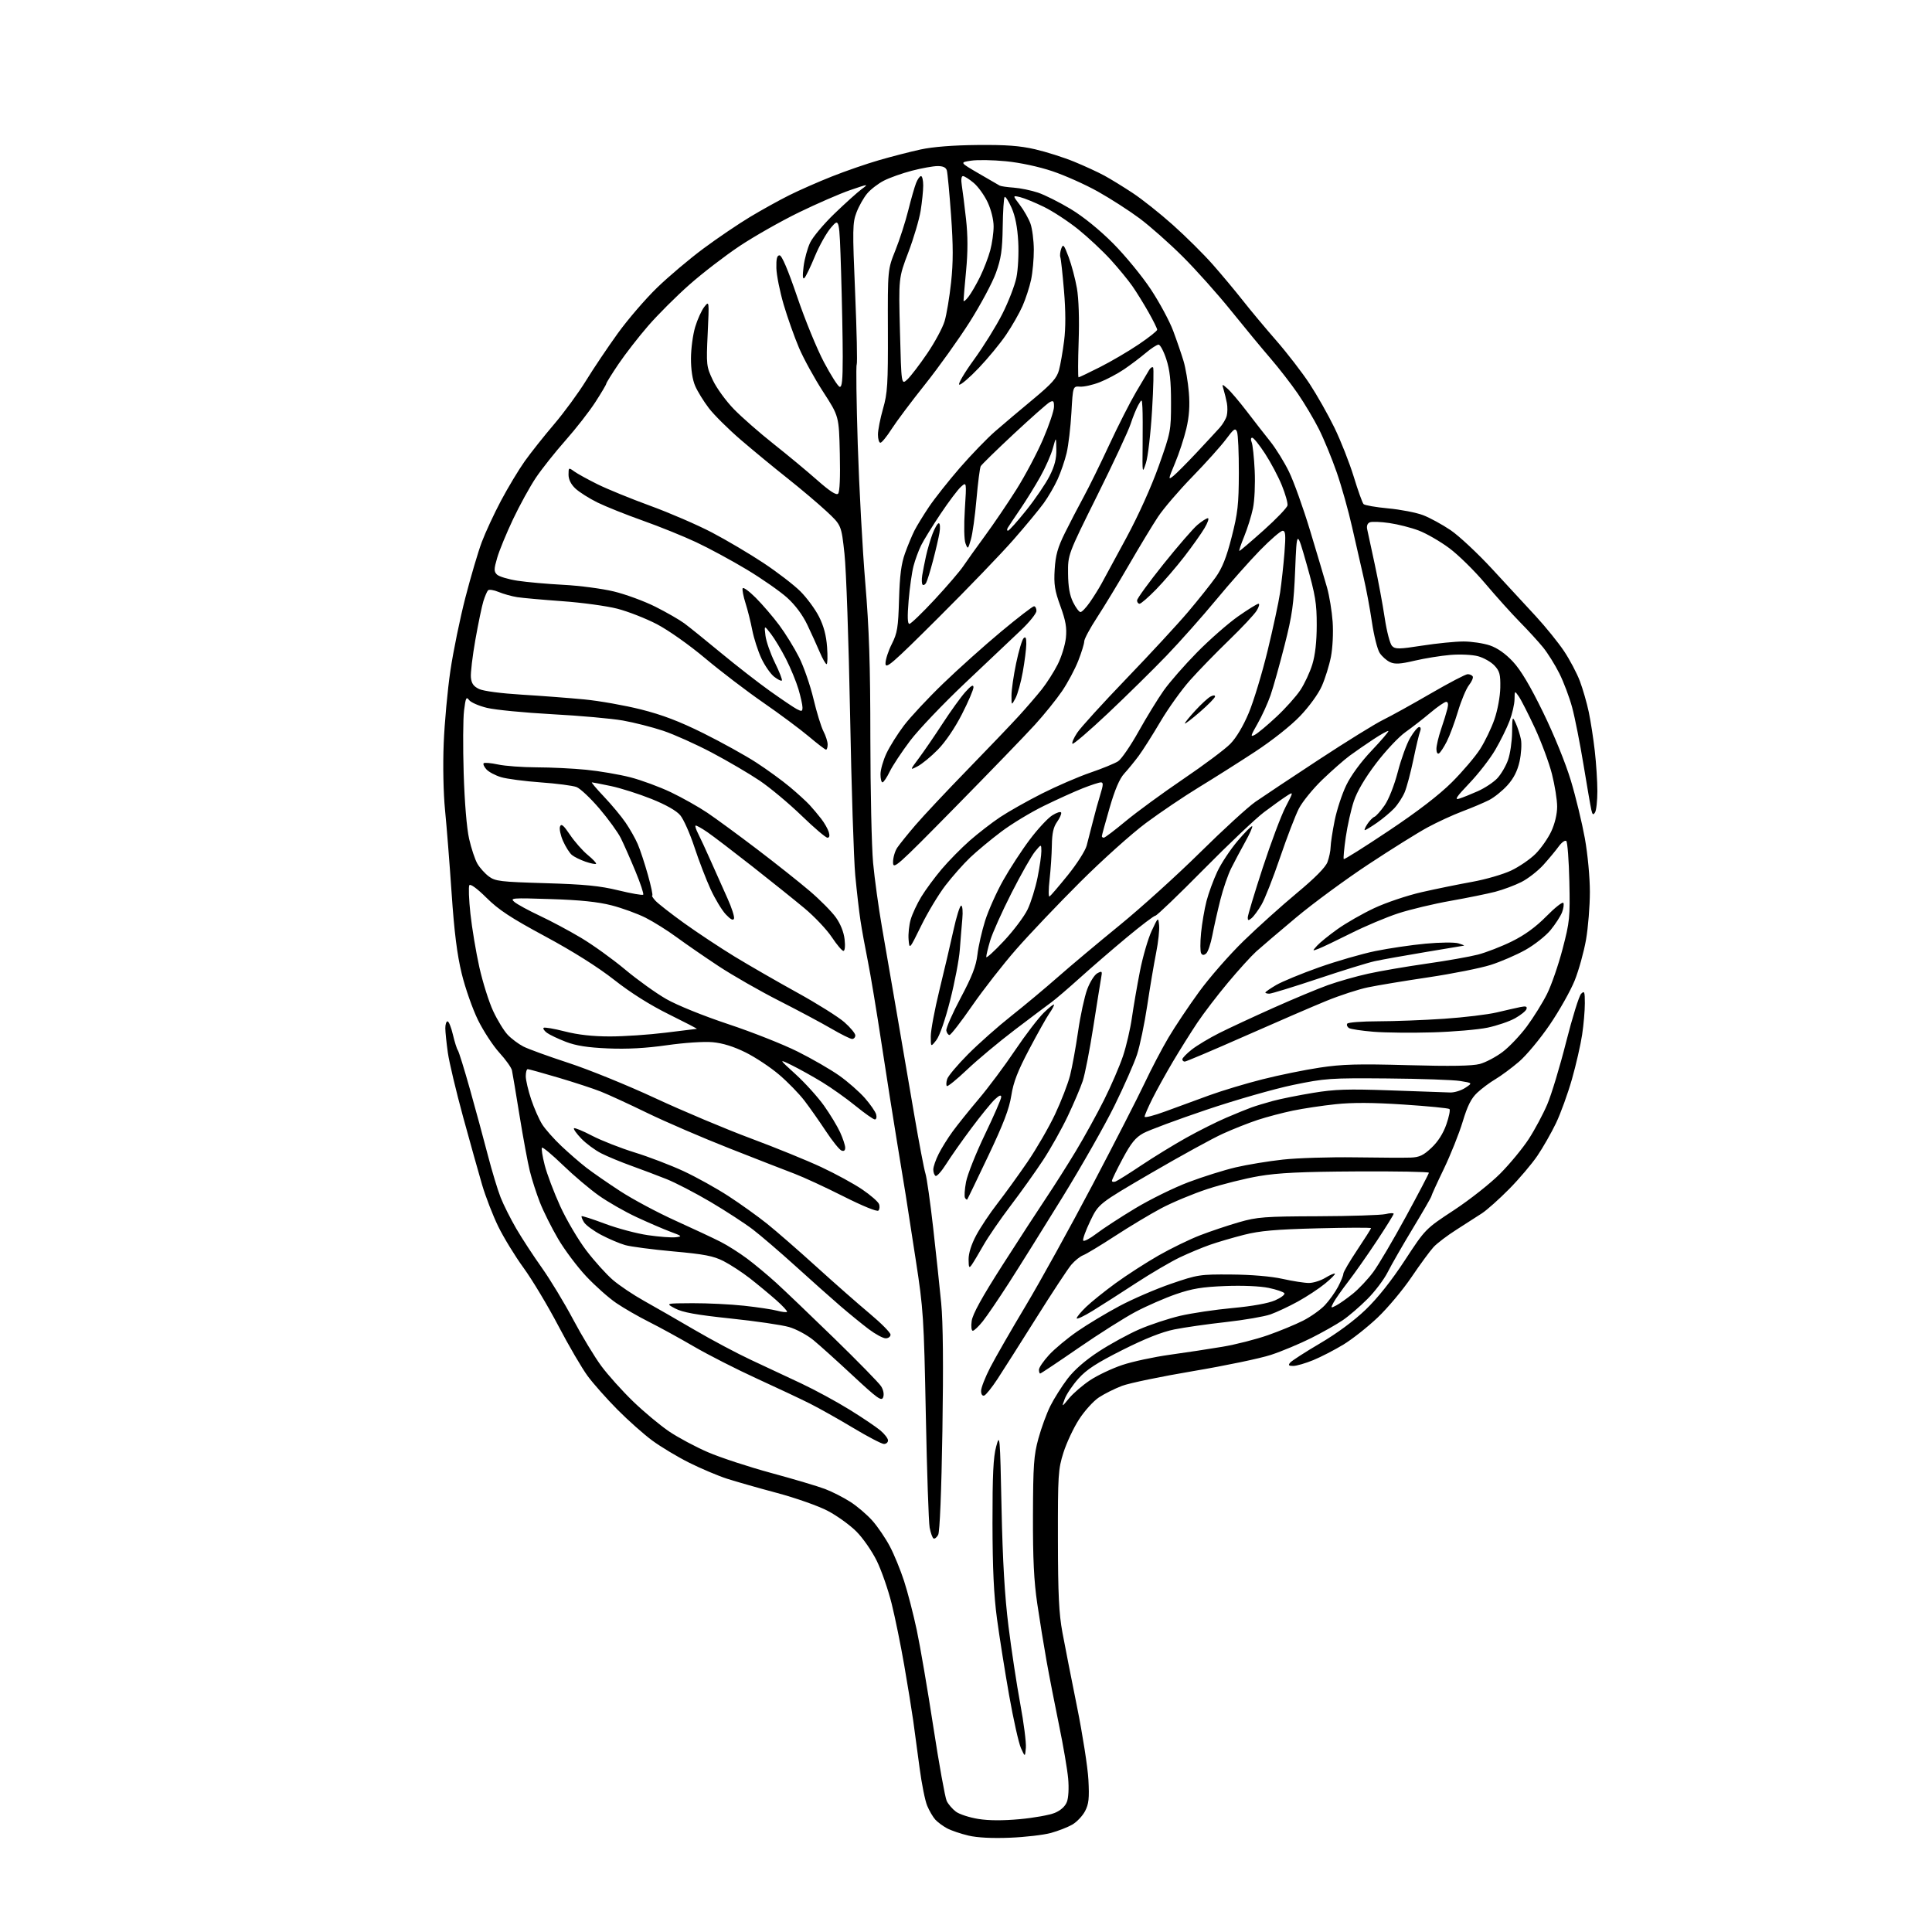 <?xml version="1.0" encoding="UTF-8" standalone="no"?>
<svg 
  version="1.1" 
  xmlns="http://www.w3.org/2000/svg" 
  xmlns:xlink="http://www.w3.org/1999/xlink" 
  xmlns:svg="http://www.w3.org/2000/svg"
  xmlns:rdf="http://www.w3.org/1999/02/22-rdf-syntax-ns#"
  xmlns:cc="http://creativecommons.org/ns#"
  xmlns:dc="http://purl.org/dc/elements/1.1/"
  viewBox="0 0 768 768"
  width="768"
  height="768"
>
<style>svg {background-color: white; }</style>"
<path stroke="none" fill="black" fill-rule="evenodd" d="M401.50,730.52C394.47,730.81 388.51,730.51 385.00,729.68C381.98,728.97 378.15,727.68 376.50,726.80C374.85,725.92 372.73,724.35 371.79,723.32C370.85,722.28 369.40,719.80 368.57,717.81C367.73,715.82 366.38,709.09 365.56,702.85C364.74,696.61 363.60,688.12 363.02,684.00C362.44,679.88 360.84,669.98 359.45,662.00C358.07,654.02 355.82,643.00 354.45,637.50C353.09,632.00 350.43,624.35 348.55,620.50C346.67,616.65 343.02,611.39 340.44,608.81C337.86,606.23 332.74,602.53 329.06,600.60C325.38,598.66 316.33,595.47 308.93,593.49C301.55,591.52 292.57,588.96 289.00,587.81C285.43,586.66 278.68,583.80 274.00,581.47C269.32,579.13 262.71,575.16 259.30,572.65C255.89,570.14 249.65,564.59 245.43,560.33C241.21,556.07 235.90,550.09 233.64,547.04C231.38,543.99 226.11,534.98 221.93,527.00C217.74,519.02 211.54,508.68 208.13,504.00C204.72,499.32 200.19,491.90 198.04,487.50C195.90,483.10 193.03,475.68 191.65,471.00C190.28,466.32 186.88,454.18 184.09,444.00C181.31,433.82 178.58,422.35 178.03,418.50C177.49,414.65 177.03,410.26 177.02,408.75C177.01,407.24 177.41,406.00 177.90,406.00C178.40,406.00 179.35,408.36 180.03,411.25C180.71,414.14 181.59,416.95 182.00,417.50C182.40,418.05 184.57,425.02 186.81,433.00C189.05,440.98 192.24,452.71 193.89,459.08C195.54,465.45 197.84,473.06 199.00,475.99C200.15,478.92 202.96,484.50 205.23,488.41C207.51,492.31 212.09,499.32 215.42,504.00C218.74,508.68 224.33,517.90 227.83,524.50C231.34,531.10 236.37,539.42 239.02,543.00C241.66,546.58 247.35,552.91 251.66,557.08C255.97,561.24 262.43,566.63 266.00,569.04C269.57,571.45 276.51,575.16 281.40,577.27C286.30,579.39 297.63,583.11 306.59,585.54C315.55,587.97 325.17,590.83 327.97,591.90C330.77,592.96 335.31,595.27 338.05,597.03C340.79,598.79 344.75,602.18 346.85,604.57C348.95,606.96 352.05,611.52 353.73,614.71C355.42,617.89 357.96,624.10 359.39,628.50C360.82,632.90 363.09,641.67 364.43,648.00C365.78,654.33 368.74,671.65 371.02,686.50C373.30,701.35 375.69,714.58 376.33,715.91C376.97,717.24 378.63,719.16 380.01,720.18C381.39,721.20 385.39,722.50 388.89,723.06C393.09,723.74 398.73,723.76 405.42,723.14C411.01,722.63 417.25,721.50 419.30,720.65C421.65,719.67 423.41,718.07 424.10,716.30C424.74,714.67 424.95,710.79 424.61,707.00C424.29,703.42 422.66,693.86 420.98,685.75C419.31,677.63 417.07,666.16 416.02,660.25C414.96,654.34 413.30,644.10 412.33,637.50C411.00,628.55 410.57,619.65 410.62,602.50C410.68,582.40 410.95,578.53 412.78,571.85C413.93,567.64 416.07,561.79 417.55,558.85C419.02,555.91 422.09,551.06 424.36,548.07C427.04,544.55 431.42,540.73 436.81,537.22C441.38,534.24 448.64,530.27 452.94,528.41C457.23,526.55 464.52,524.14 469.13,523.06C473.73,521.99 483.12,520.59 490.00,519.96C497.74,519.25 504.15,518.09 506.82,516.93C509.20,515.89 510.88,514.62 510.56,514.09C510.23,513.56 507.40,512.60 504.27,511.95C500.87,511.25 493.90,510.95 487.03,511.22C477.85,511.58 473.87,512.24 467.50,514.44C463.10,515.96 455.90,519.10 451.50,521.42C447.10,523.74 436.86,530.22 428.74,535.82C420.63,541.42 413.76,546.00 413.49,546.00C413.22,546.00 413.00,545.31 413.00,544.48C413.00,543.64 414.82,540.99 417.03,538.58C419.25,536.17 424.31,531.96 428.28,529.22C432.25,526.48 439.77,521.95 445.00,519.17C450.23,516.38 459.45,512.40 465.50,510.32C476.12,506.68 476.95,506.55 489.50,506.64C497.50,506.70 505.31,507.37 509.82,508.37C513.84,509.27 518.56,510.00 520.32,510.00C522.07,509.99 525.01,509.07 526.86,507.94C528.71,506.81 530.41,506.08 530.64,506.30C530.87,506.53 529.09,508.32 526.70,510.28C524.31,512.24 519.46,515.43 515.92,517.38C512.38,519.33 507.47,521.63 505.01,522.50C502.56,523.36 494.60,524.73 487.34,525.54C480.07,526.34 470.84,527.66 466.81,528.47C461.85,529.48 455.23,532.10 446.19,536.64C435.93,541.81 431.92,544.41 428.69,548.02C426.39,550.59 423.94,554.22 423.25,556.08C422.00,559.45 422.00,559.45 424.99,555.83C426.63,553.84 430.39,550.61 433.34,548.65C436.30,546.69 442.04,543.97 446.11,542.61C450.17,541.24 458.68,539.42 465.00,538.54C471.32,537.67 480.77,536.23 486.00,535.35C491.23,534.47 499.32,532.40 504.00,530.76C508.68,529.12 514.98,526.51 518.00,524.98C521.02,523.44 524.92,520.68 526.65,518.84C528.38,517.00 530.74,513.71 531.90,511.51C533.05,509.32 534.00,506.99 534.00,506.33C534.00,505.67 536.48,501.43 539.50,496.91C542.52,492.39 545.00,488.48 545.00,488.21C545.00,487.95 535.44,487.98 523.75,488.28C507.04,488.71 500.79,489.26 494.50,490.86C490.10,491.98 484.02,493.76 481.00,494.82C477.98,495.88 472.57,498.13 469.00,499.83C465.43,501.53 457.55,506.15 451.50,510.10C445.45,514.06 437.69,519.02 434.25,521.13C430.81,523.25 428.00,524.56 428.00,524.05C428.00,523.54 429.69,521.50 431.75,519.51C433.81,517.52 439.10,513.28 443.50,510.07C447.90,506.87 455.55,501.93 460.50,499.10C465.45,496.27 472.89,492.65 477.04,491.05C481.18,489.45 488.16,487.11 492.54,485.85C499.77,483.77 502.65,483.55 524.00,483.48C536.92,483.43 548.96,483.04 550.75,482.62C552.54,482.19 554.00,482.14 554.00,482.50C554.00,482.87 550.97,487.74 547.27,493.33C543.57,498.92 538.46,506.20 535.91,509.50C533.37,512.80 530.73,516.55 530.07,517.83C528.90,520.05 528.95,520.10 531.17,518.94C532.45,518.28 535.43,516.17 537.80,514.26C540.16,512.35 543.80,508.48 545.89,505.65C547.98,502.82 553.81,492.93 558.84,483.68C563.88,474.43 568.00,466.56 568.00,466.18C568.00,465.81 555.06,465.57 539.25,465.66C517.37,465.78 508.11,466.22 500.50,467.52C495.00,468.45 485.80,470.75 480.05,472.63C474.31,474.51 465.98,477.98 461.55,480.34C457.12,482.70 448.85,487.67 443.18,491.37C437.50,495.07 431.83,498.49 430.59,498.97C429.34,499.44 427.21,501.16 425.84,502.78C424.47,504.40 418.21,513.91 411.93,523.91C405.64,533.91 398.70,544.85 396.49,548.22C394.28,551.58 391.92,554.53 391.24,554.75C390.50,555.00 390.00,554.26 390.00,552.90C390.00,551.65 391.64,547.45 393.65,543.56C395.65,539.68 402.01,528.62 407.77,519.00C413.53,509.38 425.46,487.77 434.29,471.00C443.11,454.23 452.44,436.00 455.03,430.50C457.62,425.00 461.86,416.90 464.46,412.50C467.06,408.10 472.56,399.88 476.68,394.23C480.79,388.58 488.74,379.50 494.33,374.06C499.92,368.62 509.45,360.05 515.50,355.02C522.72,349.02 526.91,344.78 527.69,342.69C528.35,340.93 528.91,338.24 528.94,336.71C528.97,335.17 529.69,330.45 530.54,326.21C531.39,321.97 533.47,315.63 535.17,312.12C537.05,308.23 540.99,302.86 545.27,298.35C549.13,294.28 552.11,290.79 551.90,290.59C551.68,290.39 549.02,291.86 545.98,293.86C542.94,295.86 538.67,298.82 536.48,300.43C534.29,302.05 529.43,306.32 525.67,309.93C521.92,313.54 517.71,318.72 516.32,321.42C514.93,324.13 511.56,332.91 508.83,340.92C506.10,348.94 502.80,357.34 501.49,359.58C500.19,361.82 498.41,364.24 497.56,364.95C496.26,366.03 496.00,365.99 496.00,364.73C496.00,363.89 498.67,355.03 501.93,345.03C505.20,335.04 509.30,324.10 511.06,320.74C514.25,314.61 514.25,314.61 511.37,316.47C509.79,317.49 505.80,320.35 502.50,322.83C499.20,325.31 488.36,335.58 478.40,345.67C468.45,355.75 459.85,364.00 459.29,364.00C458.74,364.00 453.61,367.89 447.89,372.65C442.18,377.40 433.78,384.66 429.23,388.76C424.67,392.87 419.63,397.19 418.01,398.37C416.39,399.54 409.85,404.47 403.47,409.31C397.09,414.16 388.52,421.31 384.42,425.21C380.32,429.10 376.70,432.04 376.39,431.72C376.07,431.41 376.13,430.15 376.52,428.93C376.91,427.70 380.66,423.25 384.86,419.03C389.06,414.81 396.77,407.98 402.00,403.85C407.23,399.72 415.55,392.77 420.50,388.41C425.45,384.05 436.48,374.80 445.00,367.85C453.52,360.91 467.95,347.86 477.06,338.86C486.17,329.86 496.07,320.80 499.06,318.72C502.05,316.64 513.42,309.08 524.33,301.92C535.24,294.76 546.71,287.66 549.83,286.14C552.95,284.61 561.45,279.91 568.73,275.68C576.00,271.46 582.61,268.00 583.42,268.00C584.22,268.00 585.13,268.40 585.43,268.88C585.73,269.37 585.06,270.92 583.95,272.34C582.83,273.76 580.86,278.47 579.56,282.81C578.26,287.14 576.26,292.53 575.11,294.78C573.97,297.03 572.57,299.15 572.01,299.49C571.44,299.85 571.00,299.09 571.00,297.72C571.00,296.39 571.83,292.88 572.84,289.91C573.86,286.93 574.99,283.26 575.36,281.75C575.81,279.94 575.64,279.00 574.88,279.00C574.24,279.00 571.42,280.94 568.61,283.31C565.80,285.68 561.33,289.15 558.67,291.04C556.01,292.92 550.76,298.52 546.99,303.48C542.58,309.29 539.44,314.63 538.16,318.50C537.06,321.80 535.62,328.23 534.96,332.80C534.30,337.36 533.94,341.28 534.17,341.50C534.40,341.73 542.44,336.67 552.04,330.25C563.61,322.53 572.09,316.00 577.18,310.93C581.40,306.71 586.44,300.79 588.37,297.77C590.30,294.75 592.88,289.40 594.08,285.89C595.32,282.30 596.33,276.80 596.39,273.33C596.48,268.08 596.14,266.77 594.07,264.57C592.73,263.14 589.80,261.48 587.57,260.87C585.28,260.25 580.47,260.02 576.57,260.34C572.76,260.66 566.36,261.69 562.35,262.63C556.66,263.97 554.52,264.10 552.59,263.22C551.22,262.60 549.36,260.95 548.45,259.56C547.54,258.17 546.15,252.64 545.36,247.27C544.57,241.90 543.08,233.90 542.04,229.50C541.01,225.10 538.97,216.15 537.50,209.62C536.04,203.08 533.27,193.22 531.34,187.69C529.42,182.17 526.25,174.47 524.29,170.58C522.33,166.68 518.56,160.35 515.92,156.50C513.27,152.65 508.39,146.35 505.07,142.50C501.74,138.65 494.68,130.10 489.36,123.50C484.05,116.90 475.38,107.20 470.10,101.95C464.82,96.69 457.12,89.88 453.00,86.81C448.88,83.74 441.43,78.95 436.45,76.16C431.47,73.37 423.30,69.72 418.31,68.05C412.92,66.24 405.43,64.64 399.87,64.10C394.71,63.59 388.48,63.49 386.00,63.87C381.50,64.55 381.50,64.55 389.00,68.92C393.12,71.32 396.89,73.51 397.37,73.77C397.84,74.04 400.37,74.41 402.97,74.59C405.58,74.78 409.92,75.67 412.61,76.57C415.30,77.47 421.14,80.40 425.60,83.08C430.61,86.10 437.02,91.29 442.44,96.72C447.25,101.55 454.01,109.78 457.46,115.00C460.91,120.22 464.92,127.65 466.35,131.50C467.79,135.35 469.64,140.75 470.47,143.50C471.30,146.25 472.25,151.88 472.59,156.00C473.02,161.30 472.73,165.52 471.59,170.38C470.70,174.16 468.67,180.34 467.08,184.12C464.36,190.61 464.32,190.89 466.39,189.24C467.59,188.28 471.73,184.12 475.60,180.00C479.46,175.88 483.62,171.38 484.85,170.02C486.07,168.66 487.34,166.51 487.65,165.26C487.97,164.00 487.99,161.74 487.71,160.24C487.42,158.73 486.85,156.38 486.44,155.00C485.69,152.50 485.69,152.50 487.97,154.50C489.23,155.60 492.66,159.65 495.61,163.50C498.55,167.35 502.76,172.75 504.96,175.50C507.16,178.25 510.51,183.65 512.39,187.51C514.28,191.37 518.07,201.94 520.81,211.01C523.55,220.08 526.56,230.20 527.50,233.50C528.44,236.80 529.45,242.97 529.75,247.20C530.05,251.57 529.75,257.58 529.06,261.11C528.39,264.52 526.76,269.74 525.45,272.71C524.07,275.84 520.42,280.87 516.78,284.67C513.11,288.51 505.65,294.41 498.84,298.87C492.43,303.07 482.39,309.42 476.54,312.98C470.69,316.55 461.24,322.92 455.56,327.14C449.87,331.36 438.08,341.95 429.35,350.66C420.62,359.37 409.21,371.37 403.99,377.33C398.77,383.28 390.87,393.41 386.42,399.83C381.98,406.25 377.93,411.47 377.42,411.43C376.92,411.39 376.36,410.61 376.18,409.69C376.00,408.77 378.55,402.95 381.84,396.76C386.40,388.18 388.00,384.07 388.54,379.50C388.92,376.20 390.31,370.12 391.60,366.00C392.90,361.88 396.14,354.64 398.80,349.92C401.45,345.21 406.20,337.93 409.34,333.76C412.48,329.58 416.51,325.24 418.28,324.12C420.05,322.99 421.65,322.50 421.83,323.02C422.01,323.54 421.27,325.21 420.19,326.74C418.75,328.76 418.20,331.25 418.13,336.00C418.08,339.57 417.67,345.73 417.22,349.69C416.77,353.64 416.76,356.65 417.21,356.37C417.66,356.09 420.94,352.26 424.50,347.85C428.06,343.45 431.42,338.19 431.96,336.17C432.51,334.15 433.63,329.80 434.45,326.50C435.27,323.20 436.60,318.36 437.42,315.75C438.58,312.04 438.63,311.00 437.64,311.00C436.95,311.00 433.71,312.05 430.44,313.34C427.17,314.63 420.23,317.77 415.00,320.33C409.77,322.88 402.12,327.51 398.00,330.62C393.88,333.72 388.32,338.34 385.65,340.88C382.98,343.42 378.55,348.43 375.81,352.00C373.07,355.57 368.74,362.77 366.18,368.00C361.52,377.50 361.52,377.50 361.18,373.50C360.99,371.30 361.37,367.70 362.02,365.50C362.66,363.30 364.55,359.25 366.22,356.50C367.89,353.75 371.54,348.80 374.33,345.50C377.13,342.20 382.16,337.09 385.51,334.14C388.87,331.20 394.29,327.01 397.56,324.83C400.83,322.65 408.28,318.44 414.13,315.48C419.97,312.53 428.66,308.77 433.42,307.14C438.19,305.51 443.16,303.47 444.48,302.61C445.79,301.75 449.45,296.42 452.60,290.77C455.76,285.12 460.25,277.80 462.58,274.50C464.91,271.20 470.89,264.36 475.88,259.29C480.87,254.23 488.18,247.82 492.13,245.04C496.08,242.27 499.74,240.00 500.27,240.00C500.80,240.00 500.47,241.24 499.54,242.75C498.61,244.26 493.65,249.55 488.53,254.50C483.41,259.45 476.45,266.60 473.07,270.40C469.69,274.19 464.37,281.62 461.26,286.90C458.15,292.18 454.26,298.30 452.63,300.50C450.99,302.70 448.42,305.85 446.91,307.50C445.03,309.55 443.19,313.87 441.08,321.15C439.39,327.01 438.00,332.07 438.00,332.40C438.00,332.73 438.35,333.00 438.78,333.00C439.22,333.00 443.13,330.04 447.49,326.41C451.85,322.79 462.12,315.28 470.32,309.71C478.53,304.15 486.96,297.85 489.06,295.70C491.44,293.28 494.21,288.62 496.40,283.40C498.33,278.79 501.70,267.69 503.87,258.75C506.05,249.81 508.30,239.35 508.87,235.50C509.43,231.65 510.21,224.56 510.59,219.75C511.15,212.56 511.02,211.00 509.86,211.00C509.09,211.00 505.05,214.49 500.88,218.75C496.72,223.01 488.85,231.89 483.40,238.48C477.96,245.06 469.08,255.05 463.67,260.68C458.26,266.31 447.78,276.61 440.39,283.59C432.99,290.56 426.66,295.99 426.32,295.66C425.98,295.32 426.83,293.34 428.21,291.27C429.58,289.20 438.40,279.50 447.80,269.73C457.21,259.95 468.23,248.03 472.29,243.23C476.35,238.43 481.28,232.25 483.23,229.50C485.86,225.81 487.53,221.63 489.60,213.50C492.04,203.99 492.42,200.53 492.46,188.00C492.48,180.03 492.16,172.66 491.73,171.63C491.07,170.01 490.48,170.41 487.34,174.63C485.35,177.31 479.34,184.00 473.99,189.50C468.63,195.00 462.47,202.20 460.29,205.50C458.11,208.80 452.91,217.40 448.74,224.60C444.57,231.81 438.87,241.20 436.08,245.48C433.28,249.76 431.00,254.01 431.00,254.94C431.00,255.86 429.93,259.35 428.62,262.68C427.32,266.01 424.42,271.43 422.19,274.72C419.95,278.01 415.10,284.03 411.39,288.10C407.69,292.17 393.49,306.86 379.83,320.75C356.24,344.74 355.00,345.84 355.00,342.72C355.00,340.92 355.75,338.33 356.67,336.97C357.59,335.61 360.84,331.57 363.90,328.00C366.96,324.43 376.25,314.52 384.55,306.00C392.84,297.48 402.09,287.80 405.10,284.50C408.11,281.20 412.18,276.48 414.15,274.00C416.11,271.52 418.95,267.08 420.45,264.11C421.95,261.15 423.41,256.40 423.71,253.56C424.12,249.51 423.65,246.80 421.53,240.95C419.26,234.72 418.88,232.33 419.25,226.35C419.60,220.69 420.45,217.65 423.32,211.85C425.32,207.81 428.68,201.35 430.78,197.50C432.88,193.65 437.46,184.34 440.95,176.81C444.45,169.28 449.25,159.83 451.62,155.81C454.00,151.79 456.35,147.82 456.85,147.00C457.36,146.18 458.03,145.75 458.36,146.06C458.69,146.37 458.51,154.05 457.96,163.14C457.42,172.23 456.32,181.65 455.52,184.08C454.10,188.43 454.08,188.33 454.21,177.00C454.28,170.68 454.25,163.93 454.13,162.00C453.93,158.50 453.93,158.50 452.50,161.00C451.72,162.38 450.34,165.75 449.45,168.50C448.56,171.25 442.58,184.07 436.16,196.98C424.50,220.46 424.50,220.46 424.57,227.98C424.62,233.29 425.21,236.64 426.57,239.39C427.63,241.53 428.95,243.29 429.50,243.31C430.05,243.33 431.73,241.58 433.23,239.42C434.73,237.27 436.82,233.93 437.87,232.00C438.93,230.07 443.38,221.85 447.78,213.71C452.56,204.86 457.71,193.43 460.63,185.21C465.38,171.84 465.50,171.21 465.50,160.00C465.50,151.43 465.02,147.04 463.61,142.75C462.58,139.59 461.19,137.00 460.54,137.00C459.89,137.00 457.59,138.49 455.43,140.32C453.27,142.14 449.41,145.06 446.86,146.79C444.31,148.52 439.97,150.83 437.20,151.92C434.44,153.01 430.90,153.81 429.34,153.70C426.50,153.50 426.50,153.50 425.90,164.04C425.57,169.83 424.72,177.03 424.01,180.04C423.29,183.04 421.69,187.75 420.43,190.50C419.18,193.25 416.70,197.53 414.91,200.00C413.12,202.47 407.73,209.00 402.91,214.50C398.10,220.00 384.68,233.95 373.08,245.49C354.42,264.08 352.00,266.16 352.00,263.71C352.00,262.18 353.13,258.71 354.51,255.99C356.70,251.65 357.06,249.49 357.38,238.27C357.66,228.71 358.26,224.09 359.77,219.91C360.87,216.84 362.56,212.79 363.51,210.91C364.46,209.04 367.06,204.80 369.27,201.50C371.49,198.20 377.01,191.22 381.54,185.99C386.08,180.77 392.42,174.20 395.64,171.41C398.86,168.61 405.64,162.88 410.71,158.68C418.20,152.45 420.11,150.29 420.97,147.11C421.55,144.96 422.46,139.72 423.00,135.48C423.65,130.38 423.64,123.65 422.96,115.63C422.40,108.96 421.75,102.94 421.50,102.25C421.26,101.56 421.43,100.01 421.88,98.79C422.60,96.85 422.96,97.28 424.81,102.21C425.97,105.31 427.44,110.88 428.09,114.59C428.81,118.72 429.08,126.90 428.78,135.67C428.51,143.55 428.49,150.00 428.74,150.00C428.99,150.00 432.79,148.18 437.19,145.96C441.60,143.74 448.53,139.68 452.60,136.93C456.67,134.19 460.00,131.55 460.00,131.07C460.00,130.59 458.46,127.47 456.58,124.15C454.70,120.82 451.82,116.17 450.18,113.80C448.54,111.44 444.64,106.68 441.50,103.23C438.37,99.79 432.58,94.37 428.65,91.20C424.72,88.03 418.57,84.00 415.00,82.25C411.43,80.50 407.15,78.75 405.50,78.36C402.50,77.66 402.50,77.66 405.42,81.49C407.03,83.60 408.92,86.94 409.63,88.91C410.33,90.88 410.93,95.52 410.96,99.20C410.98,102.89 410.49,108.29 409.87,111.20C409.25,114.12 407.71,118.83 406.46,121.67C405.20,124.52 402.27,129.65 399.94,133.08C397.62,136.51 392.71,142.46 389.05,146.30C385.38,150.15 381.90,153.12 381.32,152.90C380.73,152.68 383.35,148.22 387.14,143.00C390.94,137.78 396.02,129.59 398.43,124.82C400.85,120.04 403.37,113.54 404.03,110.37C404.70,107.14 405.02,100.82 404.76,96.05C404.44,90.29 403.58,85.90 402.12,82.61C400.93,79.92 399.68,77.98 399.35,78.31C399.03,78.64 398.68,83.99 398.59,90.20C398.45,99.47 397.96,102.76 395.89,108.51C394.51,112.36 389.81,121.13 385.47,127.99C381.12,134.85 373.14,146.00 367.74,152.78C362.34,159.55 356.35,167.54 354.43,170.54C352.51,173.55 350.50,176.00 349.97,176.00C349.44,176.00 349.00,174.54 349.00,172.75C349.00,170.96 349.91,166.35 351.01,162.50C352.80,156.30 353.02,152.72 352.95,131.32C352.87,107.15 352.87,107.15 355.93,99.51C357.61,95.31 359.91,88.19 361.03,83.69C362.15,79.18 363.56,74.26 364.16,72.75C364.75,71.24 365.64,70.00 366.12,70.00C366.60,70.00 367.00,71.69 366.99,73.75C366.99,75.81 366.52,80.35 365.96,83.83C365.39,87.32 363.19,94.74 361.07,100.33C357.20,110.50 357.20,110.50 357.75,131.78C358.30,153.07 358.30,153.07 360.72,150.80C362.05,149.54 365.60,144.90 368.60,140.48C371.61,136.06 374.71,130.30 375.49,127.69C376.28,125.08 377.44,118.14 378.07,112.27C378.94,104.23 378.93,97.67 378.06,85.55C377.42,76.72 376.67,68.71 376.38,67.75C376.03,66.55 374.86,66.01 372.68,66.02C370.93,66.03 366.35,66.86 362.50,67.86C358.65,68.86 353.64,70.64 351.38,71.80C349.11,72.96 346.11,75.26 344.72,76.92C343.33,78.57 341.42,81.95 340.48,84.43C338.89,88.57 338.85,91.11 339.93,116.48C340.57,131.63 340.85,144.43 340.55,144.92C340.25,145.41 340.44,159.69 340.97,176.65C341.51,193.62 342.85,218.30 343.95,231.50C345.50,249.99 345.97,264.22 345.98,293.50C346.00,314.40 346.49,336.68 347.07,343.00C347.66,349.32 349.24,360.80 350.58,368.50C351.92,376.20 354.57,391.50 356.46,402.50C358.35,413.50 361.48,431.73 363.40,443.00C365.33,454.27 367.35,464.85 367.88,466.50C368.41,468.15 369.79,477.82 370.94,488.00C372.09,498.18 373.53,511.68 374.14,518.00C374.88,525.63 375.04,542.73 374.62,568.83C374.23,592.97 373.58,608.91 372.94,610.11C372.37,611.18 371.53,611.83 371.08,611.55C370.64,611.28 369.95,609.35 369.55,607.27C369.16,605.20 368.47,585.05 368.03,562.50C367.26,523.64 367.05,520.43 364.05,501.00C362.31,489.73 360.50,478.02 360.03,475.00C359.55,471.98 358.01,462.52 356.59,454.00C355.18,445.48 352.42,427.93 350.45,415.00C348.49,402.07 346.03,387.23 344.97,382.00C343.91,376.77 342.60,369.57 342.06,366.00C341.51,362.43 340.58,354.32 339.98,348.00C339.39,341.68 338.46,312.88 337.92,284.00C337.38,255.12 336.38,226.38 335.69,220.12C334.45,208.74 334.45,208.74 328.54,203.24C325.29,200.22 318.33,194.33 313.07,190.16C307.80,185.99 299.45,179.11 294.50,174.86C289.55,170.61 283.82,164.92 281.77,162.23C279.71,159.53 277.27,155.57 276.34,153.41C275.27,150.95 274.66,146.91 274.67,142.50C274.68,138.65 275.43,133.03 276.34,130.00C277.25,126.97 278.88,123.38 279.96,122.00C281.93,119.50 281.93,119.50 281.32,132.51C280.73,145.16 280.79,145.68 283.39,151.18C284.87,154.30 288.64,159.48 291.79,162.70C294.93,165.92 302.00,172.11 307.50,176.46C313.00,180.81 320.79,187.27 324.81,190.83C329.85,195.28 332.44,196.96 333.15,196.25C333.81,195.59 334.06,189.72 333.84,180.33C333.50,165.45 333.50,165.45 327.24,155.79C323.79,150.47 319.47,142.61 317.63,138.31C315.80,134.01 313.05,126.26 311.52,121.08C310.00,115.89 308.69,109.37 308.62,106.58C308.53,102.85 308.87,101.50 309.89,101.50C310.80,101.50 313.24,107.27 316.90,118.00C319.98,127.08 324.76,138.74 327.51,143.92C330.25,149.10 333.06,153.53 333.75,153.75C334.71,154.07 335.00,151.24 335.00,141.74C335.00,134.91 334.70,119.71 334.34,107.97C333.67,86.62 333.67,86.62 330.38,90.42C328.57,92.51 325.68,97.66 323.94,101.86C322.21,106.06 320.34,109.95 319.77,110.50C319.08,111.18 318.97,109.74 319.43,106.00C319.80,102.97 320.98,98.66 322.06,96.41C323.14,94.17 327.50,88.97 331.76,84.87C336.02,80.77 340.85,76.42 342.50,75.20C345.41,73.06 345.26,73.07 338.00,75.56C333.88,76.97 324.65,80.99 317.50,84.47C310.35,87.96 299.77,93.97 294.00,97.81C288.23,101.66 279.25,108.56 274.05,113.16C268.85,117.75 261.48,125.11 257.67,129.51C253.86,133.90 248.55,140.74 245.87,144.70C243.19,148.67 241.00,152.19 241.00,152.53C241.00,152.87 239.04,156.17 236.65,159.87C234.26,163.57 228.94,170.39 224.82,175.04C220.70,179.70 215.40,186.37 213.04,189.87C210.69,193.37 206.60,200.80 203.96,206.37C201.32,211.94 198.47,218.86 197.64,221.74C196.32,226.26 196.31,227.17 197.54,228.39C198.32,229.17 202.00,230.28 205.73,230.85C209.45,231.42 217.68,232.15 224.00,232.48C230.32,232.80 239.32,233.99 244.00,235.11C248.68,236.24 256.10,238.97 260.50,241.17C264.90,243.38 270.07,246.35 272.00,247.77C273.93,249.19 280.45,254.45 286.50,259.46C292.55,264.47 301.32,271.30 306.00,274.64C310.68,277.97 315.51,281.24 316.75,281.89C318.70,282.91 319.00,282.82 319.00,281.22C319.00,280.20 318.27,276.92 317.39,273.93C316.50,270.95 314.29,265.58 312.47,262.00C310.65,258.43 307.95,253.93 306.47,252.00C303.77,248.50 303.77,248.50 304.28,252.66C304.56,254.95 306.25,259.79 308.04,263.43C309.83,267.06 311.07,270.26 310.80,270.53C310.53,270.81 309.14,270.11 307.71,268.99C306.29,267.87 304.02,264.60 302.67,261.73C301.32,258.85 299.69,253.80 299.04,250.50C298.40,247.20 297.19,242.36 296.35,239.75C295.52,237.13 295.00,234.49 295.21,233.88C295.41,233.27 297.76,234.96 300.43,237.64C303.10,240.31 307.29,245.20 309.75,248.50C312.21,251.80 315.76,257.55 317.64,261.28C319.52,265.01 322.09,272.44 323.36,277.78C324.63,283.13 326.42,288.94 327.33,290.70C328.25,292.46 329.00,294.82 329.00,295.95C329.00,297.08 328.71,298.00 328.36,298.00C328.01,298.00 324.92,295.64 321.50,292.75C318.07,289.86 309.92,283.80 303.38,279.28C296.85,274.76 286.47,266.84 280.32,261.68C273.94,256.32 265.68,250.50 261.10,248.11C256.69,245.82 249.60,243.05 245.36,241.96C241.12,240.88 231.32,239.54 223.58,238.99C215.83,238.43 207.75,237.71 205.60,237.38C203.46,237.05 200.14,236.12 198.22,235.32C196.30,234.52 194.40,234.23 193.99,234.68C193.58,235.13 192.75,237.07 192.15,239.00C191.55,240.93 190.12,247.81 188.97,254.30C187.82,260.79 187.02,267.54 187.19,269.29C187.42,271.69 188.24,272.84 190.44,273.89C192.17,274.72 199.17,275.64 207.44,276.14C215.17,276.61 226.35,277.46 232.27,278.03C238.20,278.60 248.32,280.39 254.77,282.01C263.31,284.16 270.07,286.74 279.64,291.49C286.87,295.09 296.32,300.32 300.64,303.13C304.96,305.94 310.98,310.31 314.00,312.85C317.02,315.38 320.54,318.59 321.82,319.98C323.10,321.36 325.18,323.85 326.46,325.50C327.73,327.15 329.08,329.51 329.45,330.75C329.90,332.23 329.72,333.00 328.92,333.00C328.24,333.00 323.60,329.04 318.60,324.20C313.59,319.36 306.12,313.12 301.99,310.33C297.85,307.54 289.30,302.53 282.99,299.19C276.67,295.85 267.95,291.94 263.61,290.49C259.27,289.04 252.07,287.21 247.61,286.42C243.15,285.63 230.50,284.50 219.50,283.91C208.50,283.31 196.84,282.18 193.60,281.39C190.35,280.61 187.13,279.20 186.45,278.26C185.38,276.80 185.09,277.40 184.47,282.43C184.06,285.67 184.00,296.90 184.32,307.41C184.68,319.02 185.53,329.23 186.48,333.45C187.35,337.28 188.83,341.73 189.78,343.35C190.72,344.97 192.77,347.24 194.32,348.40C196.89,350.31 198.89,350.55 216.82,351.08C232.42,351.54 238.43,352.13 245.82,353.93C250.94,355.18 255.38,355.95 255.68,355.65C255.98,355.35 254.59,351.15 252.58,346.30C250.58,341.46 247.98,335.58 246.81,333.22C245.65,330.87 241.80,325.56 238.27,321.42C234.74,317.28 230.65,313.43 229.17,312.86C227.70,312.30 221.29,311.46 214.92,311.01C208.55,310.55 201.47,309.62 199.19,308.94C196.90,308.25 194.28,306.86 193.36,305.84C192.43,304.82 191.95,303.72 192.27,303.40C192.60,303.07 195.17,303.30 197.98,303.90C200.80,304.51 207.69,305.01 213.30,305.03C218.91,305.04 227.78,305.47 233.00,305.99C238.22,306.50 246.10,307.85 250.50,308.97C254.90,310.10 262.19,312.79 266.71,314.94C271.22,317.10 277.74,320.77 281.21,323.11C284.67,325.44 293.57,331.97 301.00,337.62C308.43,343.27 317.82,350.73 321.89,354.20C325.95,357.66 330.61,362.37 332.25,364.66C334.11,367.25 335.42,370.54 335.74,373.41C336.05,376.12 335.85,378.00 335.27,378.00C334.73,378.00 332.65,375.54 330.65,372.53C328.65,369.52 323.75,364.34 319.76,361.02C315.77,357.70 306.43,350.21 299.00,344.37C291.57,338.54 283.56,332.42 281.18,330.78C278.80,329.15 276.68,327.98 276.47,328.20C276.25,328.41 276.72,329.83 277.50,331.34C278.29,332.86 280.57,337.79 282.57,342.30C284.57,346.81 287.56,353.50 289.21,357.17C290.87,360.84 292.02,364.43 291.78,365.15C291.48,366.05 290.44,365.52 288.52,363.49C286.97,361.84 284.25,357.35 282.48,353.50C280.71,349.65 277.80,342.10 276.03,336.71C274.26,331.33 271.73,325.64 270.40,324.07C268.87,322.25 264.70,319.89 258.91,317.57C253.91,315.57 246.69,313.28 242.85,312.47C239.01,311.66 235.61,311.00 235.28,311.00C234.96,311.00 237.15,313.59 240.15,316.75C243.15,319.91 247.00,324.54 248.69,327.02C250.39,329.51 252.56,333.33 253.50,335.52C254.45,337.71 256.27,343.21 257.54,347.75C258.82,352.29 259.60,356.00 259.28,356.00C258.95,356.00 259.52,356.92 260.54,358.05C261.56,359.17 266.71,363.19 271.97,366.98C277.24,370.76 286.26,376.73 292.02,380.25C297.78,383.76 308.97,390.20 316.89,394.57C324.80,398.93 333.24,404.23 335.64,406.33C338.04,408.44 340.00,410.81 340.00,411.58C340.00,412.36 339.43,413.00 338.73,413.00C338.04,413.00 334.33,411.16 330.48,408.91C326.64,406.67 317.29,401.67 309.71,397.82C302.12,393.97 291.32,387.79 285.70,384.09C280.09,380.39 272.57,375.20 268.99,372.57C265.42,369.94 259.86,366.45 256.64,364.82C253.42,363.20 247.35,360.98 243.14,359.90C237.74,358.51 230.67,357.77 219.00,357.40C203.43,356.89 202.61,356.96 204.50,358.55C205.60,359.48 210.12,361.94 214.54,364.02C218.97,366.09 226.39,370.06 231.04,372.84C235.69,375.61 243.54,381.26 248.49,385.40C253.43,389.53 260.80,394.82 264.88,397.15C269.16,399.60 279.53,403.80 289.48,407.11C298.95,410.25 311.37,415.17 317.09,418.03C322.82,420.89 330.26,425.19 333.64,427.59C337.02,429.98 341.58,433.99 343.78,436.48C345.97,438.98 348.01,441.92 348.29,443.01C348.58,444.11 348.34,445.00 347.77,445.00C347.19,445.00 343.75,442.58 340.11,439.62C336.48,436.66 330.49,432.41 326.81,430.17C323.13,427.92 317.73,424.92 314.81,423.48C309.50,420.88 309.50,420.88 316.28,427.05C320.01,430.45 325.07,436.04 327.52,439.47C329.96,442.90 332.86,447.69 333.96,450.10C335.06,452.52 335.97,455.27 335.98,456.22C335.99,457.34 335.48,457.74 334.51,457.36C333.69,457.05 330.89,453.58 328.30,449.65C325.70,445.72 321.86,440.25 319.75,437.50C317.64,434.75 313.13,430.11 309.71,427.20C306.29,424.28 300.30,420.30 296.39,418.36C291.62,416.00 287.31,414.66 283.28,414.29C279.82,413.98 272.10,414.49 265.03,415.50C256.64,416.69 249.27,417.09 241.64,416.76C233.56,416.41 228.97,415.69 224.94,414.14C221.88,412.96 218.51,411.36 217.44,410.58C216.38,409.80 215.77,408.90 216.09,408.58C216.41,408.26 220.19,408.90 224.49,410.00C229.79,411.35 235.59,412.00 242.45,412.00C248.02,412.00 257.96,411.33 264.54,410.51C271.12,409.69 276.73,409.00 277.00,408.98C277.27,408.96 272.29,406.37 265.91,403.22C258.45,399.54 250.71,394.67 244.18,389.53C237.66,384.41 227.87,378.24 216.78,372.26C203.08,364.88 198.25,361.71 193.38,356.88C189.68,353.21 186.98,351.23 186.57,351.89C186.20,352.49 186.39,357.59 187.00,363.24C187.61,368.88 189.20,378.41 190.53,384.41C191.87,390.41 194.35,398.29 196.04,401.91C197.73,405.54 200.33,409.78 201.81,411.34C203.29,412.90 206.09,415.00 208.03,416.00C209.97,417.00 218.07,419.94 226.03,422.54C233.99,425.14 249.50,431.44 260.50,436.56C271.50,441.67 288.55,448.85 298.39,452.51C308.22,456.17 320.88,461.32 326.50,463.96C332.13,466.59 339.44,470.58 342.74,472.82C346.05,475.07 349.05,477.68 349.41,478.62C349.77,479.56 349.66,480.74 349.17,481.23C348.65,481.75 342.92,479.42 335.30,475.58C328.17,471.98 319.44,467.95 315.92,466.61C312.39,465.28 300.73,460.74 290.00,456.51C279.27,452.29 264.59,445.96 257.36,442.45C250.14,438.93 241.81,435.10 238.86,433.93C235.91,432.75 228.33,430.27 222.02,428.40C215.70,426.53 210.19,425.00 209.77,425.00C209.35,425.00 209.00,426.26 209.00,427.81C209.00,429.35 209.97,433.51 211.16,437.06C212.35,440.60 214.33,445.07 215.56,447.00C216.79,448.93 220.21,452.78 223.15,455.56C226.09,458.34 230.53,462.19 233.00,464.11C235.47,466.03 241.55,470.24 246.50,473.47C251.45,476.70 261.35,482.00 268.50,485.23C275.65,488.47 283.75,492.26 286.50,493.67C289.25,495.07 293.97,498.07 297.00,500.33C300.02,502.59 305.19,506.89 308.50,509.90C311.80,512.90 322.20,522.85 331.61,532.00C341.02,541.16 349.41,549.74 350.26,551.08C351.18,552.54 351.50,554.27 351.07,555.44C350.44,557.11 348.86,555.99 339.13,546.94C332.97,541.20 325.88,534.81 323.38,532.75C320.88,530.69 316.51,528.34 313.67,527.52C310.83,526.69 300.36,525.16 290.41,524.12C276.78,522.68 271.35,521.70 268.41,520.15C264.50,518.09 264.50,518.09 275.29,518.04C281.22,518.02 290.45,518.47 295.79,519.05C301.13,519.63 307.05,520.52 308.94,521.03C310.84,521.53 312.59,521.74 312.85,521.49C313.10,521.23 311.14,519.11 308.49,516.76C305.83,514.42 301.15,510.54 298.08,508.14C295.01,505.75 290.29,502.67 287.60,501.30C283.59,499.26 279.95,498.56 267.60,497.45C259.29,496.69 250.70,495.57 248.50,494.94C246.30,494.32 242.02,492.49 238.98,490.89C235.94,489.28 232.88,487.03 232.16,485.89C231.45,484.74 231.02,483.65 231.21,483.46C231.40,483.27 235.59,484.62 240.53,486.47C245.46,488.32 253.12,490.36 257.55,491.00C261.98,491.65 266.93,492.02 268.55,491.83C271.32,491.51 271.20,491.37 266.50,489.63C263.75,488.60 257.71,486.00 253.07,483.84C248.44,481.69 241.69,477.83 238.07,475.27C234.46,472.72 228.01,467.26 223.75,463.14C219.49,459.03 215.76,455.91 215.45,456.22C215.14,456.53 215.62,459.64 216.52,463.14C217.41,466.64 220.19,473.98 222.68,479.46C225.18,484.93 229.86,492.87 233.07,497.09C236.29,501.32 241.05,506.59 243.65,508.82C246.25,511.04 251.78,514.76 255.94,517.07C260.10,519.39 269.12,524.58 276.00,528.60C282.88,532.62 293.00,538.01 298.50,540.57C304.00,543.13 313.00,547.35 318.50,549.94C324.00,552.53 332.65,557.23 337.73,560.38C342.81,563.52 348.32,567.24 349.98,568.64C351.64,570.04 353.00,571.81 353.00,572.59C353.00,573.37 352.28,574.00 351.39,574.00C350.51,574.00 345.00,571.13 339.14,567.61C333.29,564.10 325.57,559.76 322.00,557.97C318.43,556.17 308.91,551.69 300.85,548.00C292.80,544.32 281.55,538.59 275.85,535.27C270.16,531.95 262.12,527.55 258.00,525.48C253.88,523.42 248.02,520.05 244.99,517.99C241.96,515.93 236.56,511.13 232.99,507.32C229.42,503.51 224.40,496.81 221.84,492.44C219.28,488.07 216.03,481.57 214.63,478.00C213.23,474.43 211.42,468.80 210.61,465.50C209.79,462.20 207.96,452.30 206.53,443.50C205.11,434.70 203.75,426.59 203.51,425.48C203.27,424.37 201.03,421.22 198.52,418.48C196.02,415.74 192.19,409.90 190.02,405.50C187.86,401.10 184.93,392.77 183.53,387.00C181.69,379.39 180.58,370.58 179.52,355.00C178.72,343.18 177.54,328.32 176.91,322.00C176.25,315.27 176.02,304.28 176.38,295.50C176.71,287.25 177.91,274.24 179.04,266.58C180.17,258.93 182.85,245.88 184.99,237.58C187.13,229.29 190.06,219.35 191.51,215.50C192.95,211.65 196.40,204.22 199.17,199.00C201.95,193.78 206.18,186.74 208.58,183.36C210.98,179.99 216.22,173.38 220.22,168.69C224.22,164.00 229.95,156.18 232.94,151.33C235.93,146.47 241.62,138.00 245.59,132.50C249.56,127.00 256.56,118.86 261.15,114.41C265.74,109.95 274.07,102.92 279.65,98.78C285.23,94.64 293.56,89.00 298.15,86.24C302.74,83.48 309.74,79.60 313.71,77.62C317.67,75.64 325.32,72.27 330.71,70.14C336.09,68.00 344.55,65.08 349.50,63.65C354.45,62.21 361.88,60.31 366.00,59.41C370.81,58.37 378.89,57.73 388.50,57.64C399.95,57.53 405.39,57.94 411.50,59.35C415.90,60.37 422.88,62.59 427.00,64.28C431.12,65.97 436.52,68.46 439.00,69.81C441.48,71.16 446.52,74.25 450.21,76.69C453.91,79.12 461.11,84.83 466.21,89.39C471.32,93.95 478.44,101.01 482.04,105.09C485.63,109.16 491.02,115.62 494.02,119.43C497.02,123.25 503.03,130.45 507.38,135.43C511.73,140.42 517.67,148.13 520.59,152.57C523.50,157.01 527.96,164.88 530.48,170.06C533.00,175.25 536.44,183.99 538.13,189.49C539.81,195.00 541.57,199.90 542.03,200.38C542.48,200.86 546.88,201.63 551.80,202.09C556.72,202.54 562.96,203.75 565.68,204.78C568.39,205.82 573.33,208.51 576.67,210.77C580.00,213.04 587.40,219.95 593.11,226.13C598.83,232.31 606.68,240.81 610.56,245.02C614.44,249.23 619.47,255.46 621.74,258.85C624.01,262.25 626.84,267.61 628.03,270.76C629.21,273.92 630.80,279.43 631.55,283.00C632.31,286.57 633.39,293.55 633.95,298.50C634.52,303.45 634.98,310.65 634.98,314.50C634.97,318.35 634.56,322.15 634.05,322.95C633.33,324.10 633.02,323.89 632.58,321.95C632.27,320.60 630.87,312.52 629.47,304.00C628.07,295.48 626.04,285.22 624.95,281.20C623.87,277.19 621.58,271.11 619.87,267.70C618.16,264.29 615.26,259.64 613.41,257.36C611.56,255.09 607.39,250.52 604.12,247.21C600.86,243.89 594.68,237.02 590.39,231.94C586.10,226.85 579.64,220.51 576.04,217.85C572.45,215.19 567.02,212.06 564.00,210.91C560.98,209.75 555.71,208.41 552.30,207.92C548.89,207.42 545.41,207.29 544.56,207.62C543.60,207.98 543.19,209.02 543.47,210.35C543.71,211.53 545.05,217.73 546.44,224.12C547.83,230.52 549.62,240.15 550.43,245.54C551.25,251.02 552.55,255.98 553.37,256.80C554.67,258.10 556.10,258.08 565.36,256.64C571.14,255.74 578.52,255.00 581.76,255.00C585.00,255.00 589.72,255.71 592.25,256.57C595.25,257.59 598.44,259.83 601.40,263.00C604.53,266.34 608.27,272.62 613.42,283.18C617.77,292.10 622.38,303.43 624.44,310.29C626.40,316.78 628.89,327.10 630.00,333.22C631.14,339.59 632.00,348.71 632.00,354.54C632.00,360.15 631.31,368.70 630.47,373.54C629.62,378.38 627.60,385.67 625.97,389.74C624.34,393.81 619.88,401.72 616.07,407.32C612.26,412.92 606.75,419.55 603.82,422.05C600.89,424.55 596.70,427.66 594.50,428.96C592.30,430.25 589.04,432.68 587.25,434.35C584.81,436.63 583.36,439.52 581.42,445.95C580.00,450.65 576.62,459.09 573.92,464.71C571.21,470.32 569.00,475.18 569.00,475.50C569.00,475.83 565.68,481.59 561.62,488.30C557.57,495.01 553.06,502.86 551.61,505.74C550.16,508.62 546.54,513.41 543.57,516.38C540.60,519.36 536.22,523.13 533.83,524.76C531.45,526.40 525.79,529.60 521.26,531.88C516.72,534.15 509.52,537.17 505.26,538.57C500.99,539.98 487.09,542.88 474.38,545.02C461.66,547.16 448.89,549.81 445.99,550.91C443.10,552.01 438.97,554.08 436.82,555.50C434.66,556.93 431.11,560.85 428.94,564.22C426.76,567.58 423.98,573.52 422.74,577.42C420.64,584.06 420.50,586.22 420.54,612.00C420.57,633.87 420.94,641.45 422.34,649.00C423.31,654.23 425.92,667.50 428.14,678.50C430.36,689.50 432.40,702.55 432.66,707.50C433.05,714.90 432.81,717.12 431.32,719.97C430.32,721.87 428.04,724.27 426.25,725.31C424.47,726.34 420.64,727.83 417.75,728.63C414.86,729.42 407.55,730.28 401.50,730.52zM407.80,694.76C407.47,698.50 407.47,698.50 405.84,694.89C404.95,692.90 402.83,683.45 401.14,673.89C399.45,664.32 397.28,650.65 396.32,643.50C395.06,634.13 394.56,623.52 394.53,605.50C394.51,586.30 394.85,579.22 396.00,575.00C397.45,569.68 397.52,570.49 398.13,599.50C398.58,620.70 399.39,634.49 400.89,646.50C402.05,655.85 404.16,669.69 405.56,677.26C406.97,684.83 407.97,692.71 407.80,694.76zM514.13,542.98C512.27,542.99 511.99,542.71 512.86,541.67C513.47,540.94 518.81,537.49 524.73,534.01C531.47,530.06 538.26,525.03 542.88,520.60C547.65,516.01 553.15,509.09 558.44,501.00C566.63,488.50 566.63,488.50 578.00,481.03C584.25,476.92 592.51,470.39 596.35,466.53C600.19,462.66 605.30,456.47 607.70,452.77C610.11,449.06 613.42,442.87 615.07,438.99C616.72,435.12 620.09,423.98 622.55,414.24C625.02,404.51 627.70,395.87 628.52,395.05C629.83,393.74 630.00,394.18 630.00,398.84C630.00,401.74 629.52,407.35 628.92,411.31C628.33,415.26 626.51,423.23 624.87,429.00C623.22,434.77 620.37,442.65 618.52,446.50C616.67,450.35 613.35,456.17 611.13,459.44C608.91,462.71 603.87,468.65 599.94,472.63C596.00,476.62 591.14,480.96 589.14,482.28C587.14,483.60 582.55,486.54 578.95,488.83C575.35,491.11 571.25,494.22 569.85,495.74C568.45,497.26 564.51,502.63 561.09,507.68C557.67,512.73 551.62,519.96 547.64,523.74C543.66,527.52 537.53,532.36 534.01,534.50C530.49,536.63 525.11,539.41 522.05,540.67C519.00,541.92 515.43,542.96 514.13,542.98zM352.08,532.00C351.02,532.00 347.98,530.36 345.33,528.36C342.67,526.35 337.57,522.19 334.00,519.12C330.43,516.04 322.46,508.94 316.29,503.35C310.12,497.76 302.47,491.19 299.29,488.75C296.11,486.32 288.55,481.40 282.50,477.82C276.45,474.25 268.57,470.16 265.00,468.73C261.43,467.30 255.12,464.93 251.00,463.44C246.88,461.96 241.47,459.72 239.00,458.47C236.53,457.21 232.96,454.57 231.07,452.60C229.18,450.64 227.87,448.79 228.16,448.51C228.45,448.22 231.70,449.55 235.38,451.48C239.07,453.40 246.68,456.38 252.29,458.12C257.91,459.85 266.65,463.20 271.72,465.55C276.79,467.91 284.84,472.38 289.61,475.49C294.38,478.59 301.25,483.52 304.89,486.43C308.52,489.34 317.35,497.02 324.50,503.51C331.65,510.00 341.21,518.41 345.75,522.20C350.29,526.00 354.00,529.75 354.00,530.55C354.00,531.35 353.13,532.00 352.08,532.00zM386.70,529.00C386.16,529.00 385.96,527.30 386.26,525.11C386.62,522.41 390.35,515.64 398.53,502.86C405.00,492.76 412.85,480.68 415.99,476.00C419.12,471.32 424.40,463.00 427.71,457.50C431.02,452.00 436.05,442.89 438.87,437.26C441.69,431.63 445.09,423.76 446.42,419.76C447.75,415.77 449.34,408.90 449.96,404.50C450.59,400.10 452.02,391.79 453.15,386.04C454.28,380.29 456.38,373.09 457.80,370.04C460.40,364.50 460.40,364.50 460.76,367.76C460.96,369.55 460.43,374.50 459.58,378.76C458.73,383.02 457.14,392.43 456.05,399.69C454.96,406.94 453.13,415.71 451.99,419.19C450.85,422.66 446.83,431.80 443.04,439.50C439.26,447.20 429.93,463.62 422.30,476.00C414.67,488.38 405.11,503.68 401.04,510.00C396.97,516.33 392.30,523.19 390.66,525.25C389.01,527.31 387.23,529.00 386.70,529.00zM386.28,502.78C385.24,504.26 385.06,503.96 385.03,500.64C385.01,498.21 386.12,494.67 388.04,491.08C389.71,487.95 393.50,482.26 396.47,478.44C399.43,474.62 404.81,467.19 408.42,461.92C412.02,456.65 416.97,448.10 419.41,442.92C421.85,437.74 424.53,430.80 425.37,427.50C426.21,424.20 427.64,416.32 428.56,410.00C429.47,403.68 431.11,396.14 432.19,393.25C433.26,390.36 435.07,387.50 436.20,386.89C438.09,385.88 438.22,386.02 437.73,388.65C437.45,390.22 436.04,399.02 434.60,408.22C433.17,417.42 431.28,427.09 430.40,429.72C429.52,432.35 426.86,438.62 424.47,443.65C422.09,448.68 417.67,456.56 414.66,461.15C411.64,465.74 405.83,473.90 401.73,479.28C397.64,484.67 392.77,491.76 390.90,495.06C389.03,498.35 386.95,501.83 386.28,502.78zM435.81,490.42C438.39,488.44 445.34,483.91 451.27,480.34C457.19,476.77 466.73,472.08 472.48,469.92C478.22,467.75 486.65,465.11 491.21,464.04C495.77,462.97 504.23,461.58 510.00,460.95C515.77,460.32 528.60,459.92 538.50,460.06C548.40,460.21 558.43,460.25 560.79,460.16C564.25,460.03 565.84,459.28 569.05,456.25C571.61,453.84 573.71,450.54 574.94,447.00C576.00,443.98 576.56,441.21 576.18,440.86C575.81,440.51 567.62,439.71 558.00,439.08C545.74,438.27 537.64,438.23 530.95,438.94C525.70,439.49 518.05,440.64 513.95,441.49C509.85,442.34 503.57,444.00 500.00,445.17C496.43,446.35 490.16,448.82 486.08,450.68C481.99,452.53 469.21,459.55 457.67,466.27C436.70,478.50 436.70,478.50 433.38,485.40C431.56,489.20 430.30,492.68 430.59,493.15C430.88,493.62 433.23,492.39 435.81,490.42zM384.48,476.82C384.33,476.99 383.93,476.70 383.61,476.17C383.28,475.64 383.46,472.80 384.01,469.86C384.57,466.91 387.94,458.43 391.51,451.00C395.08,443.57 398.00,436.86 398.00,436.08C398.00,435.10 397.19,435.41 395.43,437.06C394.02,438.39 389.83,443.53 386.13,448.49C382.43,453.44 377.91,459.86 376.10,462.75C374.28,465.63 372.39,467.74 371.90,467.44C371.40,467.13 371.00,465.99 371.00,464.90C371.00,463.81 371.96,461.03 373.13,458.71C374.29,456.39 376.79,452.39 378.67,449.81C380.55,447.23 385.24,441.38 389.11,436.81C392.97,432.24 399.46,423.55 403.52,417.49C407.59,411.44 412.74,404.71 414.96,402.54C417.18,400.37 419.00,398.95 419.00,399.39C419.00,399.83 418.16,401.39 417.12,402.85C416.09,404.31 412.52,410.68 409.18,417.00C404.55,425.76 402.84,430.17 402.01,435.50C401.19,440.76 398.91,446.73 392.84,459.50C388.40,468.85 384.64,476.64 384.48,476.82zM443.48,469.65C444.29,469.33 448.91,466.44 453.73,463.21C458.55,459.99 466.55,455.08 471.50,452.31C476.45,449.54 483.65,445.93 487.50,444.29C491.35,442.64 495.85,440.81 497.50,440.22C499.15,439.62 502.98,438.46 506.00,437.64C509.02,436.82 516.19,435.38 521.92,434.44C530.64,433.00 535.71,432.84 552.92,433.45C564.24,433.86 574.85,434.23 576.50,434.28C578.15,434.33 580.83,433.50 582.45,432.44C585.40,430.51 585.40,430.51 580.45,429.71C577.73,429.27 564.70,428.81 551.50,428.70C528.69,428.51 526.83,428.64 514.00,431.29C506.57,432.83 491.05,437.28 479.50,441.18C467.95,445.08 456.71,449.26 454.51,450.46C451.38,452.18 449.61,454.36 446.28,460.58C443.95,464.93 442.03,468.89 442.02,469.36C442.01,469.83 442.67,469.96 443.48,469.65zM463.25,441.80C467.79,440.12 475.66,437.23 480.75,435.39C485.83,433.54 495.35,430.68 501.90,429.03C508.45,427.37 518.68,425.28 524.65,424.39C533.55,423.04 539.85,422.87 559.73,423.42C576.69,423.89 585.24,423.74 588.23,422.95C590.58,422.32 594.67,420.16 597.33,418.15C599.98,416.14 604.32,411.57 606.96,408.00C609.60,404.43 613.20,398.64 614.95,395.15C616.70,391.66 619.49,383.60 621.15,377.24C623.99,366.38 624.15,364.77 623.84,350.42C623.65,342.03 623.11,334.79 622.63,334.33C622.16,333.87 620.81,334.83 619.63,336.45C618.46,338.07 615.72,341.37 613.54,343.79C611.36,346.20 607.43,349.27 604.81,350.60C602.18,351.93 597.49,353.68 594.39,354.49C591.29,355.29 583.29,356.92 576.62,358.10C569.96,359.28 560.61,361.51 555.87,363.05C551.12,364.60 542.62,368.18 536.99,371.01C531.35,373.83 525.58,376.59 524.17,377.13C521.60,378.10 521.60,378.10 523.55,375.93C524.62,374.74 528.27,371.78 531.66,369.36C535.04,366.94 541.63,363.17 546.29,360.99C550.95,358.80 559.43,355.95 565.13,354.65C570.83,353.35 579.87,351.51 585.20,350.55C590.54,349.59 597.51,347.57 600.70,346.06C603.89,344.55 608.26,341.56 610.41,339.41C612.56,337.26 615.36,333.25 616.65,330.50C618.07,327.45 618.98,323.62 618.99,320.67C619.00,318.01 618.06,312.16 616.92,307.67C615.77,303.17 612.71,294.94 610.12,289.36C607.52,283.79 604.66,278.16 603.75,276.86C602.10,274.50 602.10,274.50 602.05,278.00C602.02,279.93 601.13,283.79 600.07,286.58C599.01,289.37 596.45,294.55 594.39,298.08C592.33,301.61 587.69,307.59 584.07,311.38C578.98,316.71 578.06,318.08 580.00,317.49C581.38,317.07 584.75,315.72 587.50,314.49C590.25,313.26 593.72,310.96 595.21,309.37C596.70,307.77 598.61,304.51 599.46,302.11C600.31,299.71 601.04,294.77 601.08,291.12C601.16,284.69 601.20,284.59 602.54,287.50C603.29,289.15 604.21,292.01 604.59,293.87C604.96,295.72 604.71,299.70 604.04,302.72C603.19,306.51 601.70,309.43 599.22,312.17C597.25,314.36 593.96,317.00 591.91,318.05C589.85,319.09 585.10,321.11 581.34,322.52C577.58,323.94 571.35,326.80 567.50,328.89C563.65,330.97 553.08,337.57 544.00,343.57C534.92,349.56 521.98,359.07 515.24,364.71C508.50,370.35 501.36,376.44 499.37,378.23C497.38,380.03 492.32,385.60 488.13,390.62C483.93,395.63 478.43,402.83 475.90,406.62C473.38,410.40 469.04,417.32 466.26,422.00C463.49,426.68 459.82,433.30 458.11,436.72C456.40,440.14 455.00,443.37 455.00,443.90C455.00,444.43 458.71,443.48 463.25,441.80zM470.96,422.00C470.43,422.00 470.00,421.59 470.00,421.08C470.00,420.58 471.69,418.84 473.75,417.21C475.81,415.59 480.75,412.63 484.72,410.63C488.69,408.64 498.36,404.14 506.22,400.63C514.07,397.12 523.82,393.05 527.89,391.59C531.95,390.14 539.15,388.09 543.89,387.05C548.62,386.00 559.02,384.22 567.00,383.08C574.98,381.95 584.20,380.32 587.50,379.47C590.80,378.61 596.88,376.25 601.00,374.22C606.11,371.70 610.47,368.53 614.69,364.26C618.09,360.81 621.13,358.41 621.45,358.91C621.76,359.42 621.53,361.09 620.95,362.63C620.36,364.17 618.31,367.35 616.39,369.70C614.47,372.04 609.96,375.60 606.37,377.61C602.77,379.62 596.55,382.31 592.54,383.58C588.53,384.85 577.43,387.06 567.88,388.49C558.32,389.91 547.46,391.71 543.75,392.49C540.03,393.26 532.61,395.68 527.25,397.87C521.89,400.06 507.24,406.39 494.71,411.93C482.17,417.47 471.48,422.00 470.96,422.00zM372.20,413.48C370.00,416.27 370.00,416.27 370.00,411.94C370.00,409.56 371.55,401.29 373.44,393.56C375.34,385.83 377.85,375.11 379.02,369.75C380.19,364.39 381.57,360.00 382.08,360.00C382.60,360.00 382.81,362.31 382.54,365.25C382.27,368.14 381.83,373.65 381.54,377.51C381.26,381.37 379.54,390.41 377.71,397.60C375.72,405.46 373.51,411.80 372.20,413.48zM569.50,410.38C561.25,410.62 550.67,410.52 546.00,410.14C541.33,409.76 536.93,409.10 536.23,408.66C535.54,408.22 535.23,407.44 535.54,406.93C535.86,406.42 541.38,405.99 547.81,405.98C554.24,405.97 566.02,405.52 574.00,404.98C581.98,404.44 591.42,403.30 595.00,402.45C598.58,401.60 602.79,400.64 604.38,400.32C606.55,399.88 607.14,400.07 606.80,401.12C606.56,401.88 604.50,403.53 602.24,404.79C599.98,406.05 595.07,407.72 591.32,408.51C587.57,409.29 577.75,410.14 569.50,410.38zM504.57,395.00C503.71,395.00 503.00,394.79 503.00,394.54C503.00,394.29 504.92,392.96 507.27,391.58C509.62,390.20 517.29,387.04 524.30,384.55C531.32,382.06 541.43,379.14 546.78,378.05C552.13,376.96 561.10,375.64 566.72,375.12C572.36,374.59 578.19,374.53 579.72,374.99C581.25,375.45 582.24,375.87 581.93,375.91C581.61,375.96 574.64,377.12 566.43,378.50C558.22,379.87 549.25,381.48 546.50,382.08C543.75,382.68 533.54,385.83 523.82,389.09C514.09,392.34 505.43,395.00 504.57,395.00zM399.08,374.03C402.92,369.93 407.15,364.30 408.48,361.53C409.81,358.77 411.59,353.03 412.45,348.79C413.30,344.55 413.98,339.83 413.96,338.29C413.93,335.50 413.93,335.50 411.44,338.50C410.07,340.15 405.86,347.57 402.08,355.00C398.30,362.43 394.49,370.94 393.60,373.93C392.72,376.92 392.02,379.84 392.05,380.43C392.07,381.02 395.24,378.14 399.08,374.03zM479.46,379.03C478.55,379.79 477.97,379.77 477.47,378.95C477.08,378.32 477.07,374.68 477.44,370.87C477.82,367.05 478.79,361.36 479.60,358.21C480.41,355.07 482.34,349.80 483.89,346.50C485.43,343.20 489.09,337.69 492.01,334.24C494.93,330.80 497.52,328.19 497.77,328.44C498.01,328.68 496.76,331.50 494.98,334.69C493.20,337.89 490.70,342.59 489.42,345.15C488.14,347.70 486.21,353.33 485.12,357.65C484.03,361.97 482.60,368.30 481.94,371.73C481.29,375.16 480.17,378.45 479.46,379.03zM236.94,343.38C236.70,343.62 234.81,343.24 232.74,342.53C230.67,341.81 228.24,340.62 227.33,339.86C226.42,339.11 224.85,336.63 223.83,334.34C222.82,332.06 222.27,329.45 222.62,328.55C223.11,327.28 224.02,328.03 226.58,331.84C228.40,334.55 231.58,338.16 233.64,339.86C235.70,341.56 237.19,343.14 236.94,343.38zM542.55,330.00C542.22,330.00 542.67,328.91 543.54,327.58C544.41,326.26 545.67,324.96 546.35,324.70C547.02,324.44 548.85,322.38 550.42,320.12C552.06,317.74 554.27,312.13 555.66,306.80C556.97,301.74 559.18,295.66 560.57,293.30C561.95,290.93 563.56,289.00 564.15,289.00C564.77,289.00 564.92,289.74 564.51,290.75C564.12,291.71 562.92,296.73 561.85,301.91C560.77,307.08 559.22,312.93 558.39,314.91C557.57,316.88 555.68,319.78 554.20,321.35C552.71,322.92 549.62,325.50 547.32,327.10C545.02,328.69 542.87,330.00 542.55,330.00zM350.80,311.00C350.36,311.00 350.00,309.54 350.01,307.75C350.02,305.96 351.08,302.25 352.37,299.50C353.66,296.75 356.78,291.77 359.31,288.43C361.84,285.09 368.83,277.59 374.86,271.77C380.88,265.95 391.27,256.65 397.94,251.09C404.60,245.54 410.50,241.00 411.03,241.00C411.56,241.00 412.00,241.83 412.00,242.84C412.00,243.85 409.19,247.35 405.75,250.60C402.31,253.85 392.37,263.26 383.65,271.51C374.93,279.75 365.09,290.09 361.78,294.47C358.47,298.86 354.82,304.37 353.68,306.72C352.54,309.07 351.24,311.00 350.80,311.00zM364.76,304.62C361.64,306.24 361.64,306.24 365.28,301.37C367.28,298.69 371.52,292.50 374.71,287.60C377.89,282.71 381.95,277.08 383.72,275.10C386.02,272.54 386.95,271.99 386.97,273.19C386.99,274.12 384.92,278.95 382.37,283.93C379.60,289.37 375.77,294.99 372.81,298.00C370.10,300.76 366.47,303.74 364.76,304.62zM498.87,292.07C500.04,291.44 503.91,288.21 507.45,284.89C511.00,281.58 515.26,276.82 516.91,274.32C518.57,271.82 520.71,267.23 521.66,264.14C522.81,260.40 523.41,255.13 523.42,248.50C523.43,239.84 522.90,236.63 519.47,224.50C515.50,210.50 515.50,210.50 514.85,226.50C514.29,240.21 513.69,244.51 510.64,256.50C508.68,264.20 506.18,273.13 505.07,276.34C503.96,279.55 501.63,284.66 499.89,287.69C497.07,292.63 496.96,293.09 498.87,292.07zM477.00,283.00C473.70,285.86 471.00,287.92 471.00,287.58C471.00,287.23 472.88,284.91 475.19,282.41C477.49,279.91 480.19,277.43 481.19,276.90C482.29,276.31 483.00,276.30 483.00,276.87C483.00,277.38 480.30,280.14 477.00,283.00zM403.65,277.60C402.08,280.50 402.08,280.50 402.08,276.50C402.08,274.30 402.91,268.52 403.93,263.66C404.94,258.80 406.27,254.33 406.89,253.71C407.70,252.90 407.99,253.51 407.97,256.05C407.95,257.95 407.32,262.92 406.57,267.10C405.83,271.28 404.51,276.01 403.65,277.60zM328.58,264.00C328.20,264.00 326.98,261.86 325.87,259.25C324.76,256.64 322.52,251.72 320.90,248.32C319.02,244.39 316.08,240.46 312.86,237.56C310.06,235.05 302.88,230.04 296.89,226.43C290.90,222.83 281.84,217.92 276.75,215.54C271.66,213.15 262.10,209.29 255.50,206.95C248.90,204.61 240.80,201.37 237.50,199.75C234.20,198.12 230.26,195.63 228.75,194.21C226.96,192.53 226.00,190.60 226.00,188.69C226.00,185.83 226.06,185.80 228.25,187.39C229.49,188.29 233.65,190.58 237.50,192.49C241.35,194.40 250.80,198.26 258.50,201.07C266.20,203.88 277.23,208.65 283.00,211.67C288.77,214.69 298.00,220.15 303.50,223.80C309.00,227.44 315.60,232.52 318.17,235.08C320.73,237.64 324.06,242.16 325.56,245.12C327.44,248.81 328.45,252.62 328.78,257.25C329.05,260.96 328.96,264.00 328.58,264.00zM361.49,248.00C362.08,248.00 366.60,243.65 371.53,238.34C376.46,233.03 381.58,227.06 382.90,225.09C384.22,223.12 388.11,217.68 391.54,213.00C394.98,208.32 400.62,200.00 404.09,194.50C407.55,189.00 412.32,180.00 414.67,174.50C417.03,169.00 418.97,163.25 418.98,161.71C419.00,159.37 418.73,159.08 417.25,159.88C416.29,160.40 409.88,166.07 403.00,172.48C396.12,178.90 390.21,184.68 389.85,185.32C389.50,185.97 388.74,191.90 388.16,198.50C387.59,205.10 386.59,212.30 385.93,214.50C384.78,218.40 384.73,218.44 383.80,216.00C383.24,214.54 383.14,208.91 383.54,202.50C384.24,191.50 384.24,191.50 382.00,193.50C380.76,194.60 377.12,199.44 373.89,204.26C370.67,209.08 367.19,214.70 366.17,216.76C365.15,218.82 363.79,222.53 363.14,225.00C362.49,227.47 361.62,233.66 361.19,238.75C360.66,245.16 360.75,248.00 361.49,248.00zM453.00,240.00C452.45,240.00 452.00,239.40 452.00,238.67C452.00,237.94 456.70,231.48 462.44,224.31C468.18,217.14 474.29,210.09 476.02,208.64C477.74,207.19 479.60,206.00 480.15,206.00C480.70,206.00 480.10,207.77 478.82,209.93C477.55,212.09 473.93,217.18 470.80,221.24C467.66,225.31 462.60,231.19 459.55,234.32C456.50,237.44 453.55,240.00 453.00,240.00zM368.15,231.69C367.73,232.44 367.10,232.77 366.74,232.41C366.39,232.05 366.33,230.35 366.61,228.63C366.89,226.91 367.57,223.47 368.11,221.00C368.65,218.53 369.81,214.59 370.68,212.25C371.56,209.91 372.68,208.00 373.18,208.00C373.68,208.00 373.81,209.69 373.46,211.75C373.11,213.81 371.95,218.84 370.87,222.91C369.80,226.99 368.57,230.94 368.15,231.69zM492.68,219.00C492.93,219.00 497.27,215.30 502.32,210.79C507.37,206.27 511.64,201.82 511.80,200.90C511.97,199.98 510.96,196.39 509.55,192.92C508.14,189.45 505.13,183.78 502.87,180.31C500.61,176.84 498.32,174.00 497.78,174.00C497.21,174.00 497.11,174.75 497.54,175.75C497.96,176.71 498.51,181.81 498.76,187.07C499.01,192.37 498.71,199.05 498.07,202.07C497.45,205.06 495.87,210.09 494.58,213.25C493.28,216.41 492.43,219.00 492.68,219.00zM400.69,210.96C401.14,210.94 404.41,207.28 407.97,202.83C411.53,198.38 415.69,192.26 417.22,189.23C419.25,185.21 419.98,182.34 419.91,178.61C419.82,173.50 419.82,173.50 418.53,178.19C417.82,180.77 415.58,185.86 413.54,189.49C411.51,193.12 407.95,198.88 405.62,202.30C403.30,205.71 401.05,209.06 400.64,209.75C400.22,210.44 400.25,210.98 400.69,210.96zM384.97,118.00C386.04,116.62 388.12,113.03 389.61,110.00C391.09,106.97 392.91,102.25 393.64,99.50C394.38,96.75 394.98,92.47 394.98,90.00C394.98,87.37 394.00,83.40 392.63,80.46C391.34,77.69 388.84,74.20 387.07,72.71C385.30,71.22 383.37,70.00 382.80,70.00C382.14,70.00 381.97,71.42 382.34,73.75C382.67,75.81 383.42,81.81 384.01,87.08C384.75,93.78 384.76,99.95 384.04,107.58C383.47,113.59 383.01,118.95 383.02,119.50C383.03,120.05 383.91,119.38 384.97,118.00z" />

</svg>